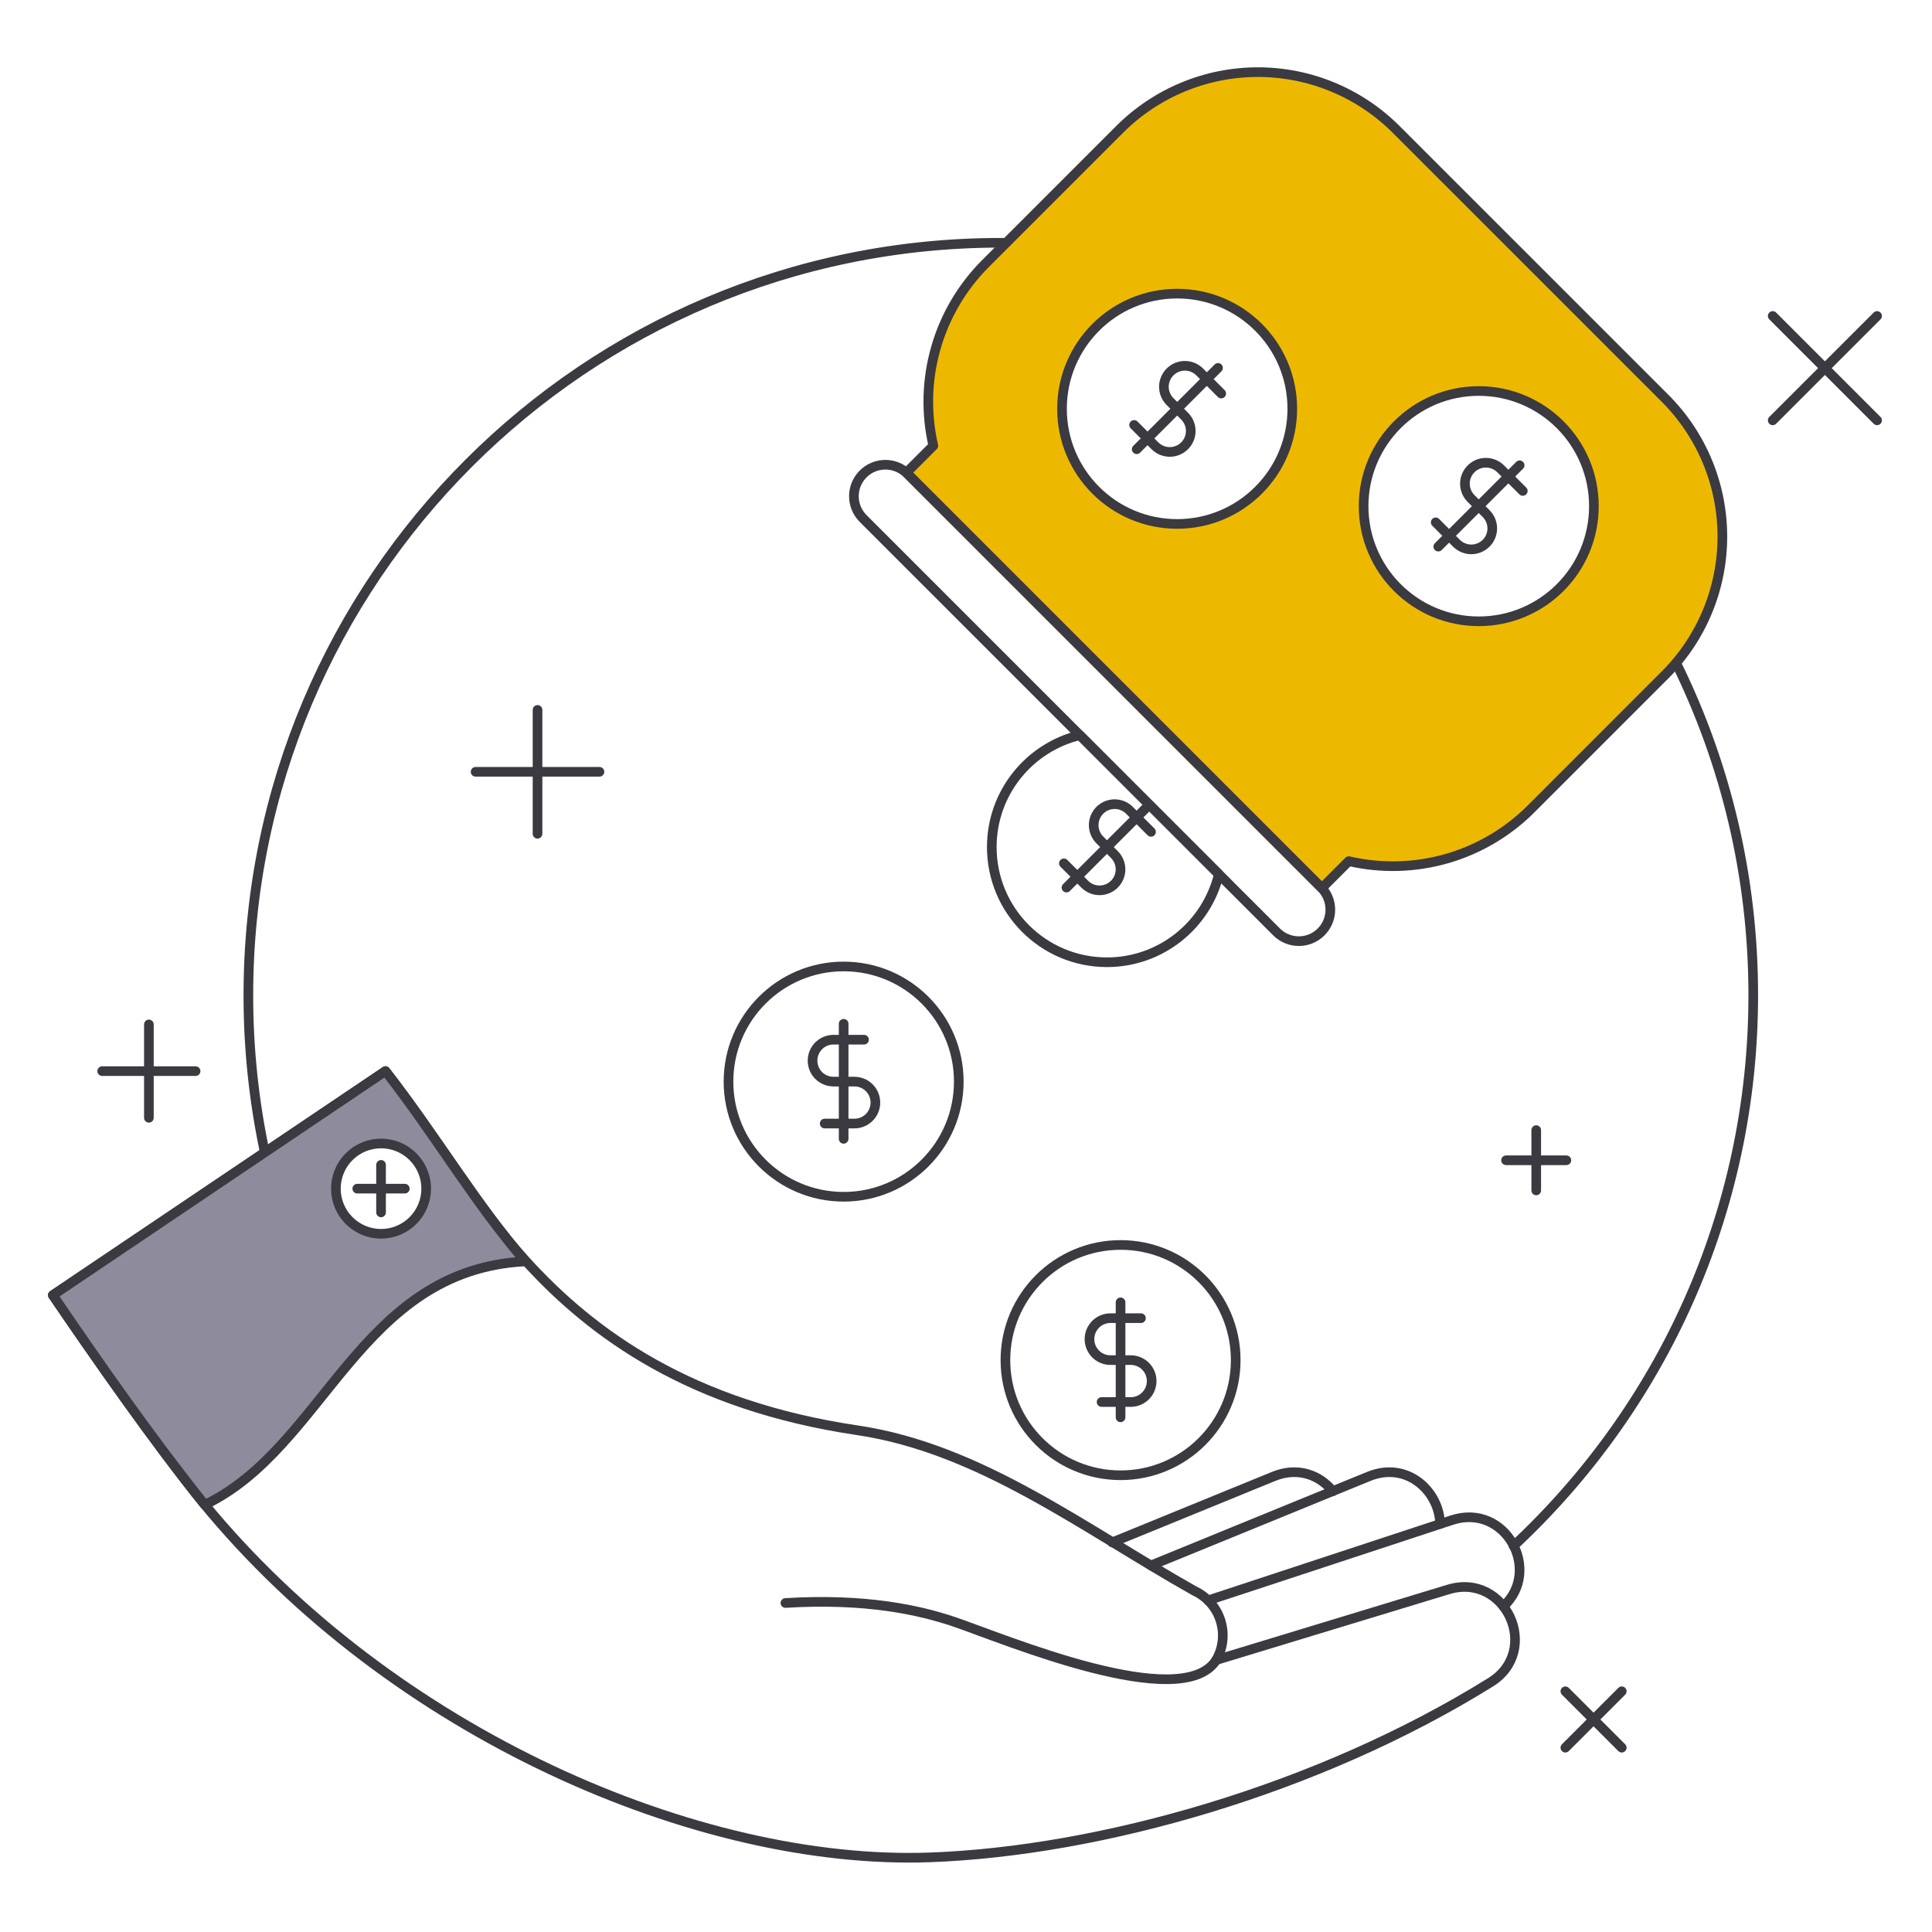 <?xml version="1.0" encoding="UTF-8"?> <svg xmlns="http://www.w3.org/2000/svg" width="154" height="154" viewBox="0 0 154 154" fill="none"><path d="M133.617 52.873C137.545 60.854 139.752 69.834 139.752 79.33C139.752 96.663 132.4 112.279 120.644 123.229" stroke="#3B3A40" stroke-width="0.769" stroke-linecap="round" stroke-linejoin="round"></path><path d="M80.653 19.359C80.36 19.355 80.067 19.352 79.775 19.352C46.65 19.352 19.797 46.206 19.797 79.33C19.794 83.6 20.246 87.859 21.145 92.033" stroke="#3B3A40" stroke-width="0.769" stroke-linecap="round" stroke-linejoin="round"></path><path fill-rule="evenodd" clip-rule="evenodd" d="M132.726 31.752L111.287 10.315C109.84 8.868 108.122 7.72 106.231 6.937C104.34 6.153 102.314 5.75 100.267 5.75C98.22 5.75 96.193 6.153 94.302 6.937C92.411 7.72 90.693 8.868 89.246 10.315L78.56 21.002C76.69 22.871 75.326 25.185 74.598 27.727C73.869 30.268 73.8 32.953 74.396 35.529L72.245 37.68C72.264 37.697 72.283 37.714 72.302 37.733L105.305 70.736V70.735L105.36 70.792L107.51 68.642C110.086 69.239 112.771 69.17 115.313 68.442C117.855 67.713 120.17 66.35 122.039 64.48L132.726 53.792C134.173 52.345 135.321 50.627 136.104 48.736C136.887 46.845 137.29 44.819 137.29 42.772C137.29 40.725 136.887 38.699 136.104 36.808C135.321 34.917 134.173 33.199 132.726 31.752ZM103.009 32.583C103.009 37.653 98.9 41.762 93.83 41.762C88.761 41.762 84.652 37.652 84.652 32.583C84.652 27.515 88.761 23.406 93.83 23.406C98.9 23.406 103.009 27.515 103.009 32.584V32.583ZM127.05 40.345C127.05 45.415 122.941 49.524 117.871 49.524C112.802 49.524 108.693 45.414 108.693 40.345C108.693 35.276 112.802 31.167 117.871 31.167C122.941 31.167 127.05 35.276 127.05 40.345Z" fill="#EDB900"></path><path fill-rule="evenodd" clip-rule="evenodd" d="M132.726 31.752L111.287 10.315C109.84 8.868 108.122 7.72 106.231 6.937C104.34 6.153 102.314 5.75 100.267 5.75C98.22 5.75 96.193 6.153 94.302 6.937C92.411 7.72 90.693 8.868 89.246 10.315L78.56 21.002C76.69 22.871 75.326 25.185 74.598 27.727C73.869 30.268 73.8 32.953 74.396 35.529L72.245 37.68C72.264 37.697 72.283 37.714 72.302 37.733L105.305 70.736V70.735L105.36 70.792L107.51 68.642C110.086 69.239 112.771 69.17 115.313 68.442C117.855 67.713 120.17 66.35 122.039 64.48L132.726 53.792C134.173 52.345 135.321 50.627 136.104 48.736C136.887 46.845 137.29 44.819 137.29 42.772C137.29 40.725 136.887 38.699 136.104 36.808C135.321 34.917 134.173 33.199 132.726 31.752Z" stroke="#3B3A40" stroke-width="0.769" stroke-linejoin="round"></path><path d="M117.872 49.524C122.941 49.524 127.05 45.414 127.05 40.346C127.05 35.277 122.941 31.167 117.872 31.167C112.802 31.167 108.693 35.277 108.693 40.346C108.693 45.415 112.802 49.524 117.872 49.524Z" stroke="#3B3A40" stroke-width="0.769" stroke-linecap="round" stroke-linejoin="round"></path><path d="M121.383 39.133L119.623 37.377C119.35 37.102 118.99 36.931 118.605 36.893C118.219 36.855 117.833 36.951 117.511 37.166C117.189 37.382 116.952 37.702 116.84 38.072C116.729 38.443 116.749 38.841 116.898 39.198C116.982 39.401 117.105 39.584 117.26 39.74L118.474 40.953C118.781 41.267 118.951 41.691 118.949 42.13C118.946 42.569 118.77 42.99 118.459 43.301C118.148 43.611 117.728 43.787 117.288 43.791C116.849 43.793 116.426 43.623 116.111 43.316L114.441 41.636" stroke="#3B3A40" stroke-width="0.769" stroke-linecap="round" stroke-linejoin="round"></path><path d="M121.13 37.089L114.647 43.571" stroke="#3B3A40" stroke-width="0.769" stroke-linecap="round" stroke-linejoin="round"></path><path d="M93.831 41.763C98.9 41.763 103.009 37.653 103.009 32.584C103.009 27.515 98.9 23.406 93.831 23.406C88.761 23.406 84.652 27.516 84.652 32.585C84.652 37.654 88.761 41.763 93.831 41.763V41.763Z" stroke="#3B3A40" stroke-width="0.769" stroke-linecap="round" stroke-linejoin="round"></path><path d="M97.345 31.37L95.59 29.61C95.273 29.313 94.853 29.151 94.419 29.158C93.986 29.166 93.572 29.341 93.265 29.648C92.958 29.955 92.783 30.369 92.775 30.802C92.768 31.236 92.93 31.656 93.227 31.972L94.44 33.186C94.747 33.501 94.918 33.924 94.915 34.363C94.912 34.803 94.736 35.223 94.425 35.534C94.114 35.845 93.694 36.021 93.254 36.024C92.815 36.027 92.392 35.856 92.077 35.55L90.401 33.872" stroke="#3B3A40" stroke-width="0.769" stroke-linecap="round" stroke-linejoin="round"></path><path d="M97.088 29.326L90.606 35.809" stroke="#3B3A40" stroke-width="0.769" stroke-linecap="round" stroke-linejoin="round"></path><path d="M91.748 66.308L89.988 64.548C89.671 64.252 89.251 64.092 88.818 64.1C88.385 64.108 87.971 64.284 87.665 64.591C87.36 64.899 87.185 65.312 87.179 65.746C87.172 66.179 87.335 66.598 87.632 66.914L88.842 68.131C89.149 68.446 89.32 68.869 89.318 69.308C89.314 69.748 89.138 70.168 88.827 70.479C88.517 70.789 88.096 70.965 87.657 70.969C87.217 70.971 86.794 70.801 86.48 70.494L84.804 68.817" stroke="#3B3A40" stroke-width="0.769" stroke-linecap="round" stroke-linejoin="round"></path><path d="M91.49 64.266L85.009 70.748" stroke="#3B3A40" stroke-width="0.769" stroke-linecap="round" stroke-linejoin="round"></path><path d="M86.072 58.6L97.156 69.685C96.184 73.71 92.558 76.701 88.234 76.701C83.165 76.701 79.056 72.591 79.056 67.522C79.056 63.198 82.046 59.572 86.072 58.6Z" stroke="#3B3A40" stroke-width="0.769" stroke-linecap="round" stroke-linejoin="round"></path><path d="M105.305 70.737L72.302 37.733C71.828 37.283 71.196 37.035 70.541 37.044C69.887 37.053 69.262 37.316 68.8 37.779C68.337 38.242 68.073 38.867 68.065 39.521C68.056 40.175 68.303 40.807 68.753 41.282L101.757 74.285C101.99 74.518 102.266 74.703 102.571 74.829C102.875 74.955 103.202 75.02 103.531 75.02C103.861 75.02 104.187 74.955 104.492 74.829C104.796 74.702 105.073 74.517 105.306 74.284C105.539 74.051 105.724 73.775 105.85 73.47C105.976 73.166 106.041 72.839 106.041 72.51C106.041 72.18 105.976 71.854 105.849 71.549C105.723 71.245 105.538 70.968 105.305 70.735V70.737Z" stroke="#3B3A40" stroke-width="0.769" stroke-linecap="round" stroke-linejoin="round"></path><path d="M89.32 117.593C94.39 117.593 98.499 113.484 98.499 108.415C98.499 103.345 94.39 99.236 89.32 99.236C84.251 99.236 80.142 103.345 80.142 108.415C80.142 113.484 84.251 117.593 89.32 117.593Z" stroke="#3B3A40" stroke-width="0.769" stroke-linecap="round" stroke-linejoin="round"></path><path d="M90.947 105.072H88.463C88.028 105.085 87.616 105.267 87.314 105.579C87.011 105.891 86.842 106.308 86.842 106.743C86.842 107.178 87.011 107.595 87.314 107.907C87.616 108.219 88.028 108.401 88.463 108.414H90.179C90.614 108.427 91.026 108.609 91.328 108.92C91.631 109.232 91.8 109.65 91.8 110.084C91.8 110.519 91.631 110.936 91.328 111.248C91.026 111.56 90.614 111.742 90.179 111.755H87.807" stroke="#3B3A40" stroke-width="0.769" stroke-linecap="round" stroke-linejoin="round"></path><path d="M89.32 103.809V112.975" stroke="#3B3A40" stroke-width="0.769" stroke-linecap="round" stroke-linejoin="round"></path><path d="M67.247 95.394C72.316 95.394 76.425 91.284 76.425 86.216C76.425 81.146 72.316 77.037 67.247 77.037C62.178 77.037 58.068 81.146 58.068 86.216C58.068 91.284 62.178 95.394 67.247 95.394Z" stroke="#3B3A40" stroke-width="0.769" stroke-linecap="round" stroke-linejoin="round"></path><path d="M68.872 82.874H66.388C65.954 82.887 65.542 83.069 65.239 83.381C64.937 83.693 64.768 84.11 64.768 84.545C64.768 84.979 64.937 85.397 65.239 85.709C65.542 86.02 65.954 86.202 66.388 86.215H68.107C68.551 86.215 68.976 86.391 69.289 86.705C69.602 87.018 69.778 87.443 69.778 87.886C69.778 88.33 69.602 88.755 69.289 89.068C68.976 89.382 68.551 89.558 68.107 89.558H65.735" stroke="#3B3A40" stroke-width="0.769" stroke-linecap="round" stroke-linejoin="round"></path><path d="M67.247 81.608V90.776" stroke="#3B3A40" stroke-width="0.769" stroke-linecap="round" stroke-linejoin="round"></path><path d="M88.649 122.945L101.519 117.685C103.461 116.89 105.21 117.587 106.24 118.868" stroke="#3B3A40" stroke-width="0.769" stroke-linecap="round" stroke-linejoin="round"></path><path d="M114.79 121.476C114.739 118.881 112.162 116.434 109.104 117.685L91.746 124.781" stroke="#3B3A40" stroke-width="0.769" stroke-linecap="round" stroke-linejoin="round"></path><path d="M96.314 127.586L96.356 127.548L115.719 121.172C120.02 119.756 122.936 125.203 119.839 128.041" stroke="#3B3A40" stroke-width="0.769" stroke-linecap="round" stroke-linejoin="round"></path><path d="M115.443 126.697L96.945 132.321C97.217 131.851 97.388 131.329 97.447 130.789C97.507 130.249 97.453 129.703 97.29 129.185C97.127 128.666 96.858 128.188 96.5 127.779C96.142 127.371 95.703 127.041 95.21 126.811C86.328 121.81 78.138 115.461 68.335 114.006C55.11 112.043 47.251 106.421 41.834 100.427C38.233 96.442 34.756 90.548 30.726 85.378L4.211 103.238C7.255 107.702 12.75 115.574 16.171 119.757C31.218 138.162 55.694 148.722 74.134 148.051C87.687 147.558 105.072 142.64 118.812 134.097C122.882 131.568 120.027 125.301 115.443 126.697Z" stroke="#3B3A40" stroke-width="0.769" stroke-linecap="round" stroke-linejoin="round"></path><path d="M62.605 127.775C68.987 127.38 73.32 128.34 76.098 129.289C80.108 130.659 94.212 136.617 96.946 132.322" stroke="#3B3A40" stroke-width="0.769" stroke-linecap="round" stroke-linejoin="round"></path><path fill-rule="evenodd" clip-rule="evenodd" d="M35.537 92.053C37.573 94.996 39.563 97.875 41.873 100.546C33.984 100.943 29.832 106.111 25.747 111.197C22.962 114.663 20.208 118.092 16.322 119.946C11.887 114.382 7.898 108.649 4.211 103.238L30.726 85.376C32.458 87.598 34.01 89.843 35.537 92.053ZM33.973 94.747C33.973 95.701 33.594 96.617 32.919 97.292C32.243 97.967 31.328 98.347 30.373 98.347C29.418 98.347 28.502 97.967 27.827 97.292C27.152 96.617 26.773 95.701 26.773 94.747C26.773 93.792 27.152 92.876 27.827 92.201C28.502 91.526 29.418 91.147 30.373 91.147C31.328 91.147 32.243 91.526 32.919 92.201C33.594 92.876 33.973 93.792 33.973 94.747Z" fill="#8E8B9C"></path><path d="M41.873 100.546C37.829 95.871 34.766 90.558 30.726 85.376L4.211 103.238C7.898 108.649 11.887 114.382 16.322 119.946C25.909 115.372 28.607 101.214 41.873 100.546Z" stroke="#3B3A40" stroke-width="0.769" stroke-linecap="round" stroke-linejoin="round"></path><path d="M30.373 98.347C31.327 98.347 32.243 97.967 32.918 97.292C33.593 96.617 33.973 95.701 33.973 94.747C33.973 93.792 33.593 92.876 32.918 92.201C32.243 91.526 31.327 91.147 30.373 91.147C29.418 91.147 28.502 91.526 27.827 92.201C27.152 92.876 26.773 93.792 26.773 94.747C26.773 95.701 27.152 96.617 27.827 97.292C28.502 97.967 29.418 98.347 30.373 98.347Z" stroke="#3B3A40" stroke-width="0.769" stroke-linecap="round" stroke-linejoin="round"></path><path d="M30.373 92.853V96.641" stroke="#3B3A40" stroke-width="0.769" stroke-linecap="round" stroke-linejoin="round"></path><path d="M28.479 94.748H32.266" stroke="#3B3A40" stroke-width="0.769" stroke-linecap="round" stroke-linejoin="round"></path><path d="M42.847 56.586V66.459" stroke="#3B3A40" stroke-width="0.769" stroke-linecap="round" stroke-linejoin="round"></path><path d="M37.91 61.52H47.783" stroke="#3B3A40" stroke-width="0.769" stroke-linecap="round" stroke-linejoin="round"></path><path d="M11.868 81.657V89.099" stroke="#3B3A40" stroke-width="0.769" stroke-linecap="round" stroke-linejoin="round"></path><path d="M8.147 85.379H15.589" stroke="#3B3A40" stroke-width="0.769" stroke-linecap="round" stroke-linejoin="round"></path><path d="M122.453 90.082V94.889" stroke="#3B3A40" stroke-width="0.769" stroke-linecap="round" stroke-linejoin="round"></path><path d="M120.048 92.486H124.855" stroke="#3B3A40" stroke-width="0.769" stroke-linecap="round" stroke-linejoin="round"></path><path d="M124.776 134.813L129.271 139.308" stroke="#3B3A40" stroke-width="0.769" stroke-linecap="round" stroke-linejoin="round"></path><path d="M124.776 139.308L129.271 134.813" stroke="#3B3A40" stroke-width="0.769" stroke-linecap="round" stroke-linejoin="round"></path><path d="M141.304 25.186L149.623 33.505" stroke="#3B3A40" stroke-width="0.769" stroke-linecap="round" stroke-linejoin="round"></path><path d="M141.304 33.505L149.623 25.186" stroke="#3B3A40" stroke-width="0.769" stroke-linecap="round" stroke-linejoin="round"></path></svg> 